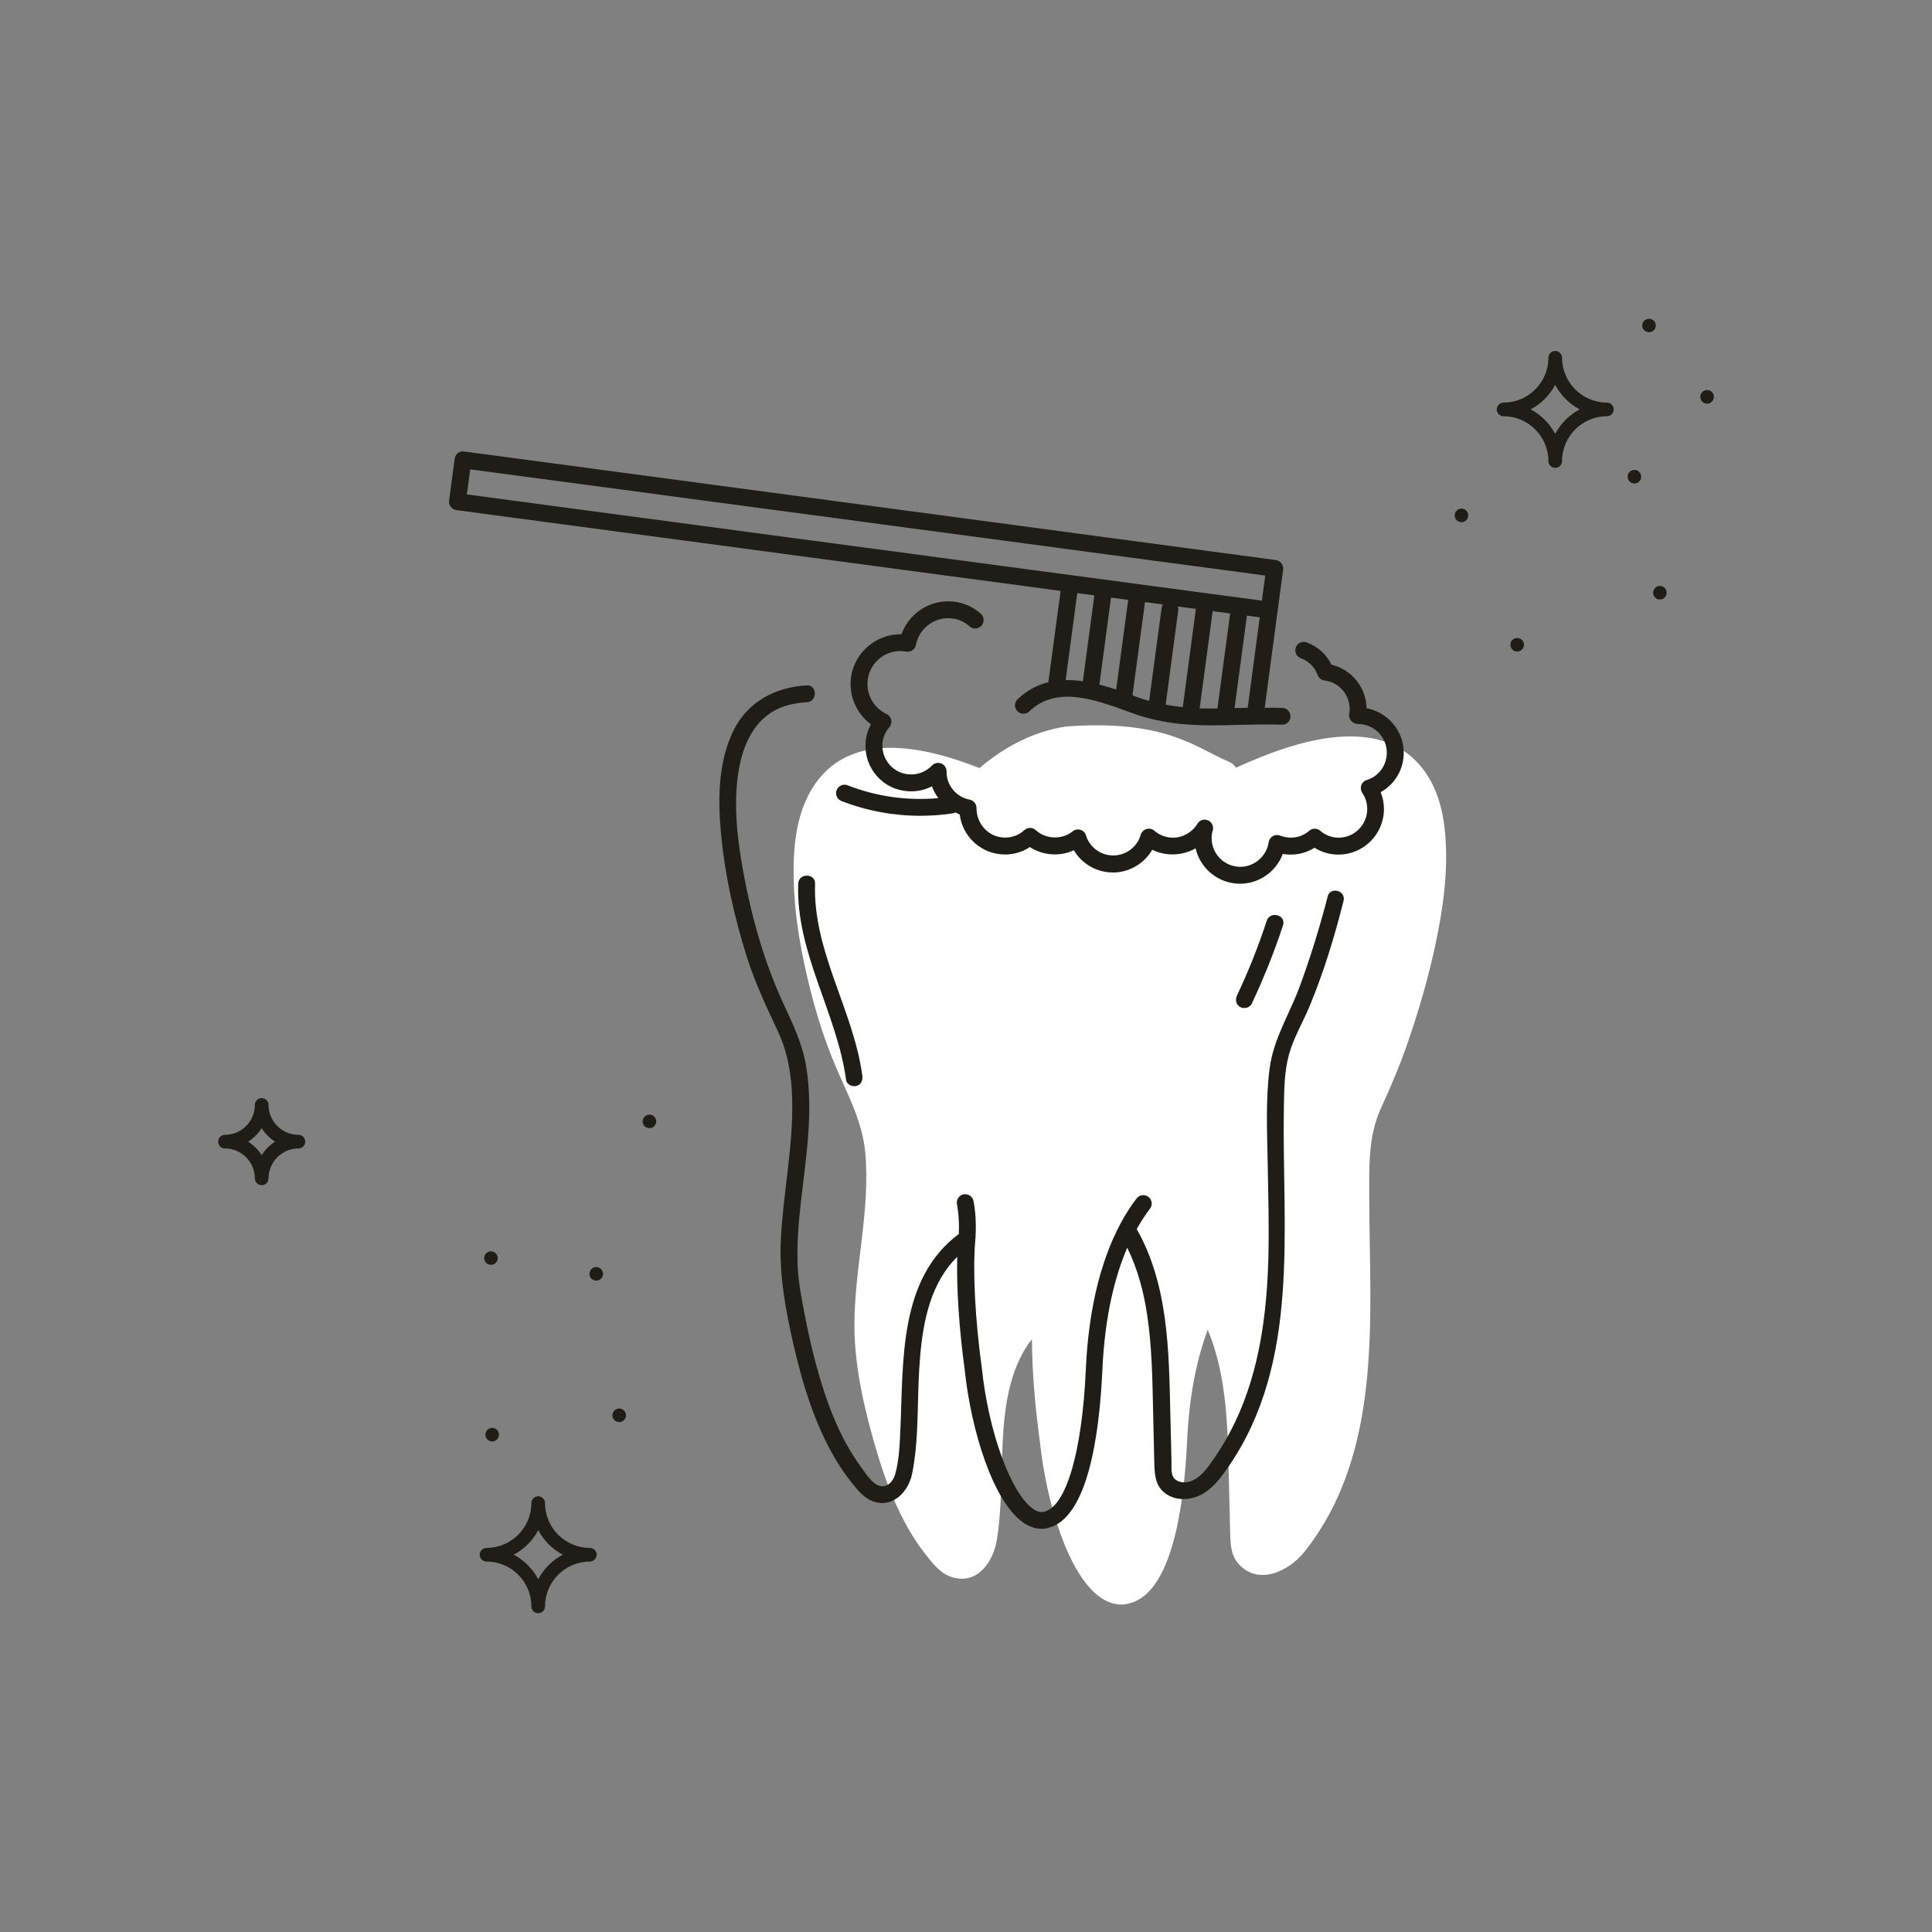 <?xml version="1.0" encoding="UTF-8"?>
<svg xmlns="http://www.w3.org/2000/svg" id="Warstwa_1" data-name="Warstwa 1" viewBox="0 0 1200 1200">
  <rect x="0" y="0" width="1200" height="1200" fill="#808080" stroke="none"/>
  <defs>
    <style>
      .cls-1 {
        fill: #1e1d18;
      }

      .cls-2 {
        fill: #fff;
      }
    </style>
  </defs>
  <path class="cls-1" d="m185.38,704.85c-10.28,0-18.6-8.37-18.6-18.6,0-2.3-1.91-4.21-4.27-4.21s-4.21,1.91-4.21,4.21c0,10.28-8.37,18.6-18.6,18.6-2.3,0-4.21,1.91-4.21,4.27s1.91,4.21,4.21,4.21c10.28,0,18.6,8.37,18.6,18.6,0,2.3,1.91,4.21,4.27,4.21s4.21-1.91,4.21-4.21c0-10.28,8.37-18.6,18.6-18.6,2.3,0,4.21-1.91,4.21-4.21v-.06c0-2.31-1.91-4.21-4.21-4.21h0Zm-22.87,12.64c-2.13-3.37-5-6.24-8.37-8.37,3.37-2.13,6.24-5,8.37-8.37,2.13,3.37,5,6.24,8.37,8.37-3.32,2.08-6.24,5-8.37,8.37Z"></path>
  <g>
    <path class="cls-1" d="m366.4,961.44c-15.39,0-27.87-12.53-27.87-27.87,0-2.3-1.97-4.21-4.27-4.21s-4.21,1.91-4.21,4.21c0,15.34-12.53,27.87-27.87,27.87-2.3,0-4.21,1.97-4.21,4.27s1.91,4.21,4.21,4.21c15.39,0,27.87,12.53,27.87,27.87,0,2.3,1.91,4.21,4.21,4.21h.06c2.3,0,4.21-1.91,4.21-4.22,0-15.34,12.53-27.87,27.87-27.87,2.3,0,4.21-1.97,4.21-4.27,0-2.3-1.86-4.21-4.22-4.21h0Zm-32.08,19.44c-3.43-6.46-8.76-11.8-15.23-15.23,6.46-3.43,11.8-8.71,15.23-15.23,3.43,6.46,8.76,11.8,15.23,15.23-6.52,3.43-11.8,8.76-15.23,15.23Z"></path>
    <path class="cls-1" d="m373.31,788.23c-.79-.79-1.91-1.24-2.98-1.24-1.12,0-2.19.45-3.03,1.24-.73.79-1.18,1.85-1.18,2.98s.45,2.19,1.18,2.98c.45.39.9.67,1.41.9,1.57.67,3.43.28,4.61-.9.79-.79,1.24-1.85,1.24-2.98,0-.56-.11-1.12-.34-1.63-.17-.51-.51-.96-.9-1.35h0Z"></path>
    <path class="cls-1" d="m384.6,874.86c-.56,0-1.12.11-1.63.34-.51.22-.96.51-1.35.9-.79.79-1.24,1.91-1.24,2.98,0,1.12.45,2.19,1.24,2.98.39.39.84.73,1.35.9,1.57.67,3.43.28,4.61-.9.79-.79,1.24-1.85,1.24-2.98s-.45-2.19-1.24-2.98c-.79-.79-1.91-1.24-2.98-1.24Z"></path>
    <path class="cls-1" d="m305.72,886.88c-1.12,0-2.19.45-2.98,1.24-.79.79-1.24,1.85-1.24,2.98,0,.56.11,1.12.34,1.63.17.51.51.96.9,1.35,1.18,1.18,3.03,1.57,4.55.9.56-.17,1.01-.51,1.41-.9s.67-.84.9-1.35c.22-.51.34-1.07.34-1.63s-.11-1.07-.34-1.63c-.22-.51-.51-.96-.9-1.35s-.84-.67-1.41-.9c-.5-.22-1.01-.34-1.57-.34Z"></path>
    <path class="cls-1" d="m304.93,777.21c-1.07,0-2.19.45-2.98,1.24-.79.79-1.24,1.85-1.24,2.98s.45,2.19,1.24,2.98c1.57,1.57,4.44,1.57,5.96,0,.79-.79,1.24-1.85,1.24-2.98s-.45-2.19-1.24-2.98c-.79-.79-1.85-1.24-2.98-1.24Z"></path>
    <path class="cls-1" d="m399.49,698.16c.17.51.51.96.9,1.35,1.57,1.57,4.38,1.57,5.96,0,.39-.39.67-.84.9-1.35.22-.51.34-1.07.34-1.63,0-1.12-.45-2.19-1.24-2.98-.79-.79-1.85-1.24-2.98-1.24s-2.19.45-2.98,1.24c-.79.79-1.24,1.85-1.24,2.98.06.56.17,1.12.34,1.63h0Z"></path>
  </g>
  <g>
    <path class="cls-1" d="m998.09,250.06c-15.34,0-27.87-12.53-27.87-27.87,0-2.3-1.97-4.21-4.27-4.21s-4.21,1.91-4.21,4.21c0,15.39-12.53,27.87-27.87,27.87-2.3,0-4.21,1.97-4.21,4.27s1.91,4.21,4.21,4.21c15.34,0,27.87,12.53,27.87,27.87,0,2.3,1.97,4.21,4.27,4.21s4.21-1.91,4.21-4.21c0-15.39,12.53-27.87,27.87-27.87,2.3,0,4.21-1.91,4.21-4.21v-.06c0-2.36-1.91-4.21-4.21-4.21h0Zm-32.14,19.44c-3.43-6.46-8.71-11.8-15.23-15.23,6.46-3.43,11.8-8.71,15.23-15.23,3.43,6.46,8.71,11.8,15.23,15.23-6.46,3.43-11.8,8.76-15.23,15.23Z"></path>
    <path class="cls-1" d="m906.17,316.19c-.51.22-1.01.56-1.41.96-.79.73-1.24,1.85-1.24,2.98,0,.56.11,1.07.34,1.57.22.56.51,1.01.9,1.41.39.39.9.67,1.41.9s1.07.34,1.57.34c1.12,0,2.25-.45,2.98-1.24.39-.39.73-.84.96-1.41.22-.51.28-1.07.28-1.57,0-1.12-.45-2.19-1.24-2.98-1.12-1.18-3.03-1.57-4.55-.96Z"></path>
    <path class="cls-1" d="m1032.61,364.27c-1.07-.45-2.19-.45-3.26,0-.51.22-.96.51-1.35.9-.39.39-.67.9-.9,1.41s-.34,1.07-.34,1.57c0,.56.11,1.12.34,1.63.22.51.51,1.01.9,1.35.39.39.84.73,1.35.96.56.17,1.07.28,1.63.28s1.12-.11,1.63-.28c.51-.22.96-.56,1.35-.96.39-.39.73-.84.9-1.35.22-.51.34-1.07.34-1.63,0-1.12-.45-2.19-1.24-2.98-.39-.39-.84-.67-1.35-.9Z"></path>
    <path class="cls-1" d="m945.33,397.47c-1.63-1.57-4.44-1.57-6.01,0-.39.39-.67.84-.9,1.41-.22.51-.28,1.01-.28,1.57,0,1.12.45,2.19,1.18,2.98.39.39.9.73,1.41.96.51.17,1.07.28,1.57.28.56,0,1.12-.11,1.63-.28.51-.22,1.01-.56,1.41-.96.79-.79,1.24-1.85,1.24-2.98,0-.51-.11-1.07-.34-1.57-.22-.56-.51-1.01-.9-1.41h0Z"></path>
    <path class="cls-1" d="m1016.78,292.15c-1.01-.39-2.19-.39-3.2,0-.51.22-1.01.56-1.41.96-.79.79-1.24,1.85-1.24,2.98,0,.56.11,1.07.34,1.57.22.56.51,1.01.9,1.41.39.39.84.67,1.41.9.51.22,1.07.34,1.57.34,1.12,0,2.25-.45,2.98-1.24.39-.39.73-.84.96-1.41.17-.51.28-1.01.28-1.57,0-1.12-.45-2.19-1.24-2.98-.39-.4-.84-.73-1.35-.96Z"></path>
    <path class="cls-1" d="m1028.44,202.19c0-.56-.11-1.12-.34-1.63-.22-.51-.51-1.01-.9-1.35-1.57-1.63-4.38-1.63-5.96,0-.39.34-.73.84-.9,1.35-.22.51-.34,1.07-.34,1.63,0,1.07.45,2.19,1.24,2.98.79.73,1.85,1.18,2.98,1.18s2.19-.45,2.98-1.18c.79-.79,1.24-1.91,1.24-2.98Z"></path>
    <path class="cls-1" d="m1063.28,243.49c-1.18-1.18-3.09-1.52-4.61-.9-.51.22-.96.51-1.35.9-.79.79-1.24,1.85-1.24,2.98s.45,2.19,1.24,2.98c.39.39.84.73,1.35.96.51.17,1.07.28,1.63.28s1.07-.11,1.57-.28c.56-.22,1.01-.56,1.41-.96.79-.79,1.24-1.85,1.24-2.98s-.45-2.19-1.24-2.98Z"></path>
  </g>
  <path class="cls-2" d="m886.34,481.19c-26.34-40.01-81.92-21.15-118.64-4.34-1.05-1.77-2.82-3.09-4.86-3.94-19.84-8.28-38.56-26.21-100.57-21.68-20.3,3.02-38.5,12.68-53.87,25.82-36.13-14.19-81.92-23.58-104.12,12.94-9.92,16.42-11.76,36.79-11.3,55.51.39,24.11,4.86,47.63,10.64,70.49,4.14,16.23,9.26,31.99,15.83,47.36,7.55,17.61,16.16,33.31,18,52.68,3.22,36.26-6.9,71.87-6.77,108,.13,26.14,6.77,53.67,14.19,78.5,4.53,15.11,10.05,30.09,17.61,43.88,3.55,6.7,7.62,12.94,12.28,18.85,4.4,5.72,9.46,12.28,16.82,14.45,16.03,4.6,25.49-10.05,27.66-23.71,2.04-13.07,2.5-26.21,2.82-39.35.85-27.13.72-57.61,16.16-81.19.85-1.31,1.84-2.43,2.76-3.61,0,18.33,1.77,40.66,4.86,63.26,3.88,36.98,17.34,83.16,37.84,97.22,4.73,3.22,9.13,4.27,12.68,4.27,1.97,0,3.61-.33,4.99-.66,26.15-6.44,34.03-58.6,36-101.16,1.38-29.95,6.57-52.22,12.81-68.84,12.28,29.43,12.42,62.73,13.14,94.4.2,9.79.46,19.71.72,29.5.26,7.36-.07,15.44,5.12,21.35,12.48,14.12,31.73,4.53,41.25-7.55,48.87-61.95,40.27-145.44,40.07-219.21,0-18.98-.85-38.5,7.29-56.17,6.37-13.79,12.22-27.66,17.08-42.04,6.77-19.71,12.55-39.81,16.88-60.17,4.01-19.18,7.03-38.89,6.44-58.53-.39-15.83-2.96-32.85-11.82-46.31Z"></path>
  <g>
    <path class="cls-1" d="m824.64,556.88c-4.89,18.94-10.69,37.74-17.47,56.12-6.29,16.98-16.28,32.5-18.59,50.67-2.52,19.43-1.54,39.48-1.19,59.05.35,19.5.91,38.93.42,58.42-.91,34.59-5.45,69.95-20.41,101.54-3.7,7.9-8.04,15.45-12.93,22.64-4.05,5.87-9.29,13.84-16.91,15.24-3.14.56-7.2-.21-8.88-3.21-1.47-2.72-.98-6.85-1.05-9.85-.28-9.64-.49-19.29-.7-29-.91-39.06-1.12-80.3-20.9-115.1,2.79-4.96,5.59-9.16,8.25-12.65,1.75-2.31,1.33-5.59-.98-7.34-2.31-1.75-5.59-1.33-7.34.98-12.93,16.84-28.93,48.92-31.52,106.09-2.31,51.23-12.16,85.12-25.86,88.47-2.03.56-4.26,0-6.78-1.68-13.77-9.43-27.81-47.73-31.94-87.36-4.19-30.47-5.73-60.03-4.12-79.18,1.26-14.47-1.05-24.53-1.12-24.95-.63-2.79-3.42-4.54-6.29-3.91-2.79.63-4.54,3.49-3.91,6.29,0,.07,1.61,7.41,1.12,18.31-37.39,27.81-34.38,79.04-36.27,120.76-.42,9.43-.7,19.36-3.28,28.51-1.19,4.19-4.75,8.46-9.57,7.2-4.68-1.26-8.6-7.62-11.32-11.32-14.19-19.15-22.36-42.28-28.51-65.13-2.72-10.2-4.96-20.55-6.99-30.96-1.68-9.02-3.49-18.03-4.05-27.19-1.54-27.88,4.47-55.63,6.43-83.37,1.05-14.05,1.05-28.23-1.19-42.21-2.31-14.47-8.39-26.84-14.47-39.97-11.74-25.65-19.43-52.9-24.53-80.58-3.91-21.45-6.71-44.52-2.52-66.18,3.14-16.28,11.25-31.94,28.02-37.39,4.47-1.47,9.09-2.17,13.77-2.45,6.71-.35,6.78-10.83,0-10.48-19.57,1.05-36.76,10.2-45.57,28.23-9.43,19.36-9.64,42.35-7.69,63.32,2.38,26.14,8.25,52.27,16.14,77.29,5.1,16.07,12.3,31.24,19.43,46.47,6.01,12.93,8.32,27.33,8.67,41.51.77,29.42-5.66,58.42-7.06,87.78-1.05,22.15,3.07,43.82,7.97,65.27,5.52,24.11,13,48.43,25.51,69.95,3.07,5.24,6.5,10.27,10.27,15.03,3.77,4.75,7.83,9.92,13.7,12.02,12.3,4.26,21.87-6.15,24.11-17.26,4.26-21.24,3.07-43.33,4.4-64.85,1.33-21.94,4.47-45.99,18.31-63.87,1.61-2.1,3.42-4.12,5.31-5.94-.49,19.22,1.12,44.59,4.68,70.44,3.91,37.39,17.68,81.91,36.48,94.69,4.19,2.86,8.04,3.77,11.11,3.77,1.61,0,3.07-.21,4.19-.56,24.39-6.01,31.8-56.68,33.68-98.12,1.54-34.03,7.97-58.49,15.45-75.9,6.5,13.28,10.27,27.33,12.44,42.21,2.93,19.71,3.21,39.76,3.63,59.61.21,10.2.42,20.48.7,30.68.21,7.13.21,14.61,6.15,19.5,6.64,5.45,15.93,5.1,23.27,1.26,7.06-3.77,12.02-10.55,16.49-16.98,45.29-65.48,33.34-148.02,34.59-222.87.21-11.11.21-22.5,3.14-33.27,2.86-10.48,8.74-20.2,12.86-30.19,8.74-20.96,15.45-43.12,21.03-65.13,1.88-6.64-8.19-9.44-9.86-2.93h0Z"></path>
    <path class="cls-1" d="m495.77,548.91c-1.47,42.98,24.11,80.23,29.77,121.95.35,2.79,3.98,4.33,6.43,3.63,3-.77,4.05-3.63,3.63-6.43-5.52-40.74-30.82-77.29-29.35-119.22.21-6.64-10.27-6.64-10.48.07h0Z"></path>
    <path class="cls-1" d="m777.41,623.56c7.48-15.86,14.05-32.22,19.5-48.85,2.1-6.43-8.04-9.16-10.13-2.79-5.17,15.86-11.32,31.31-18.45,46.33-1.19,2.59-.7,5.66,1.89,7.2,2.24,1.33,5.94.63,7.2-1.89h0Z"></path>
    <path class="cls-1" d="m871.87,467.57c0-13.7-9.78-25.09-23.06-27.68-.28-13-9.36-24.11-21.8-27.05-3.14-6.43-8.67-11.39-15.45-13.84-2.72-.98-5.73.42-6.71,3.14-.98,2.72.42,5.73,3.14,6.71,4.89,1.75,8.67,5.59,10.41,10.41.7,1.89,2.31,3.14,4.26,3.42,8.95,1.05,15.65,8.67,15.65,17.68,0,1.26-.07,2.24-.28,2.86-.42,1.54.14,3.21,1.19,4.47s2.72,2.03,4.33,2.03c9.85,0,17.82,7.97,17.82,17.75,0,7.9-5.03,14.75-12.51,17.05-1.61.49-2.86,1.75-3.35,3.28-.56,1.61-.28,3.28.63,4.68,2.03,2.93,3.07,6.36,3.07,9.99,0,9.85-7.97,17.82-17.75,17.82-4.26,0-8.32-1.54-11.39-4.26-1.96-1.75-4.96-1.75-6.92,0-4.75,4.12-11.39,5.52-18.17,2.93-1.47-.56-3.14-.42-4.47.42s-2.31,2.17-2.52,3.77c-1.26,8.67-8.88,15.24-17.61,15.24-9.85,0-17.82-7.97-17.82-17.82,0-1.61.21-3.14.7-4.75.77-2.52-.56-5.24-2.93-6.29-2.45-1.05-5.24-.14-6.57,2.1-3.21,5.31-9.02,8.67-15.24,8.67-4.19,0-8.32-1.54-11.53-4.33-1.33-1.19-3.21-1.54-4.89-1.05s-3.07,1.89-3.56,3.56c-2.17,7.62-9.23,12.86-17.05,12.86s-14.68-5.03-16.98-12.51c-.49-1.68-1.82-2.93-3.49-3.42-1.68-.49-3.49-.14-4.82.98-6.57,5.31-16.63,4.96-22.85-.77-2.03-1.89-5.1-1.82-7.13,0-3.21,3-7.41,4.61-11.88,4.61-9.85,0-17.82-7.97-17.82-18.38,0-2.52-1.75-4.68-4.26-5.17-8.46-1.68-14.47-9.02-14.33-17.54,0-2.17-1.26-4.12-3.21-4.89-2.03-.84-4.26-.35-5.8,1.19-3.7,3.84-8.88,5.94-14.19,5.52-4.75-.28-9.09-2.45-12.23-6.01-3.14-3.56-4.68-8.18-4.4-12.93.21-3.77,1.75-7.34,4.33-10.41,1.05-1.26,1.47-2.93,1.12-4.54-.35-1.61-1.47-2.93-2.93-3.63-7.2-3.35-11.81-10.62-11.81-18.66,0-11.25,9.16-20.41,20.41-20.41,1.26,0,2.52.14,3.7.35,2.86.42,5.52-1.4,6.01-4.19,1.82-9.57,10.2-16.56,20.06-16.56,4.96,0,9.64,1.75,13.21,5.03,2.17,1.96,5.45,1.75,7.41-.35,1.96-2.17,1.75-5.45-.35-7.41-5.52-4.96-12.72-7.76-20.27-7.76-13.21,0-24.74,8.39-29.07,20.48-17.12-.35-31.59,13.63-31.59,30.89,0,9.99,4.82,19.29,12.65,25.02-1.96,3.56-3.07,7.48-3.35,11.53-.49,7.55,1.96,14.82,6.92,20.48,4.96,5.73,11.88,9.09,19.43,9.57,5.24.35,10.34-.7,14.89-3.07.91,2.65,2.31,5.03,3.91,7.34-19.08,1.75-38.44-.98-56.33-7.97-2.72-1.05-5.73.28-6.78,3-1.05,2.72.28,5.73,3,6.78,15.65,6.08,32.29,9.16,48.92,9.16,6.78,0,13.63-.49,20.41-1.54.56-.07.98-.28,1.47-.56.91.42,1.75.98,2.65,1.33,1.75,13.98,13.63,24.81,28.09,24.81,5.59,0,10.97-1.61,15.45-4.61,7.97,5.24,18.66,6.08,27.33,1.96,5.03,8.46,14.12,13.84,24.32,13.84s19.43-5.59,24.39-14.12c8.39,4.19,18.94,3.77,26.91-.91,2.86,12.58,14.19,22.01,27.61,22.01,11.95,0,22.5-7.62,26.56-18.52,6.99,1.26,13.98-.21,19.71-3.84,4.4,2.79,9.57,4.26,14.89,4.26,15.58,0,28.23-12.72,28.23-28.3,0-3.63-.7-7.2-2.03-10.48,8.8-4.88,14.32-14.11,14.32-24.45h0Z"></path>
    <path class="cls-1" d="m651.13,423.68v.07c-6.71,1.68-13.21,4.89-19.08,10.55-2.1,2.03-2.17,5.31-.14,7.41,2.03,2.1,5.31,2.17,7.41.14,16.98-16.28,41.09-7.34,62.69.63,18.1,6.71,34.52,8.04,51.09,8.04,5.38,0,10.83-.14,16.28-.28,8.6-.21,17.47-.42,26.77-.14,3.14.14,5.31-2.17,5.38-5.03.07-2.86-2.17-5.31-5.03-5.38-3.77-.14-7.34-.14-10.97-.07l7.97-59.82,3.49-26c.21-1.4-.21-2.79-1.05-3.91-.84-1.12-2.1-1.82-3.49-2.03l-504.15-67.44c-2.86-.42-5.52,1.61-5.87,4.47l-3.49,26c-.21,1.4.21,2.79,1.05,3.91.84,1.12,2.1,1.82,3.49,2.03l375.29,50.18-7.62,56.68Zm83.51,15.51c-3.49-.35-7.06-.84-10.62-1.54l7.83-58.77c.07-.77,0-1.47-.21-2.17l11.18,1.47c0,.07-.07.14-.07.21l-8.11,60.8Zm-33.89-66.6l-7.48,55.7c-3.35-1.12-6.85-2.17-10.41-3.07l7.2-54.02,10.69,1.4Zm-38.85,49.83l7.2-54.02,10.62,1.4-7.13,53.32c-3.56-.56-7.13-.77-10.69-.7h0Zm41.51,9.43l7.76-57.86,11.11,1.47c-.35.63-.63,1.33-.77,2.1l-7.76,57.79c-2.79-.77-5.59-1.68-8.39-2.72-.7-.28-1.33-.56-1.96-.77h0Zm41.72,8.11l8.04-60.17v-.21l10.9,1.47-7.9,58.98c-3.7.07-7.41.07-11.04-.07h0Zm23.97-.21c-.77,0-1.54.07-2.31.07l7.69-57.44,7.97,1.05-7.48,56.19c-1.96.07-3.99.14-5.87.14h0Zm-477.04-148.23l493.81,65.97-2.1,15.58-493.81-65.97,2.1-15.58Z"></path>
  </g>
</svg>
